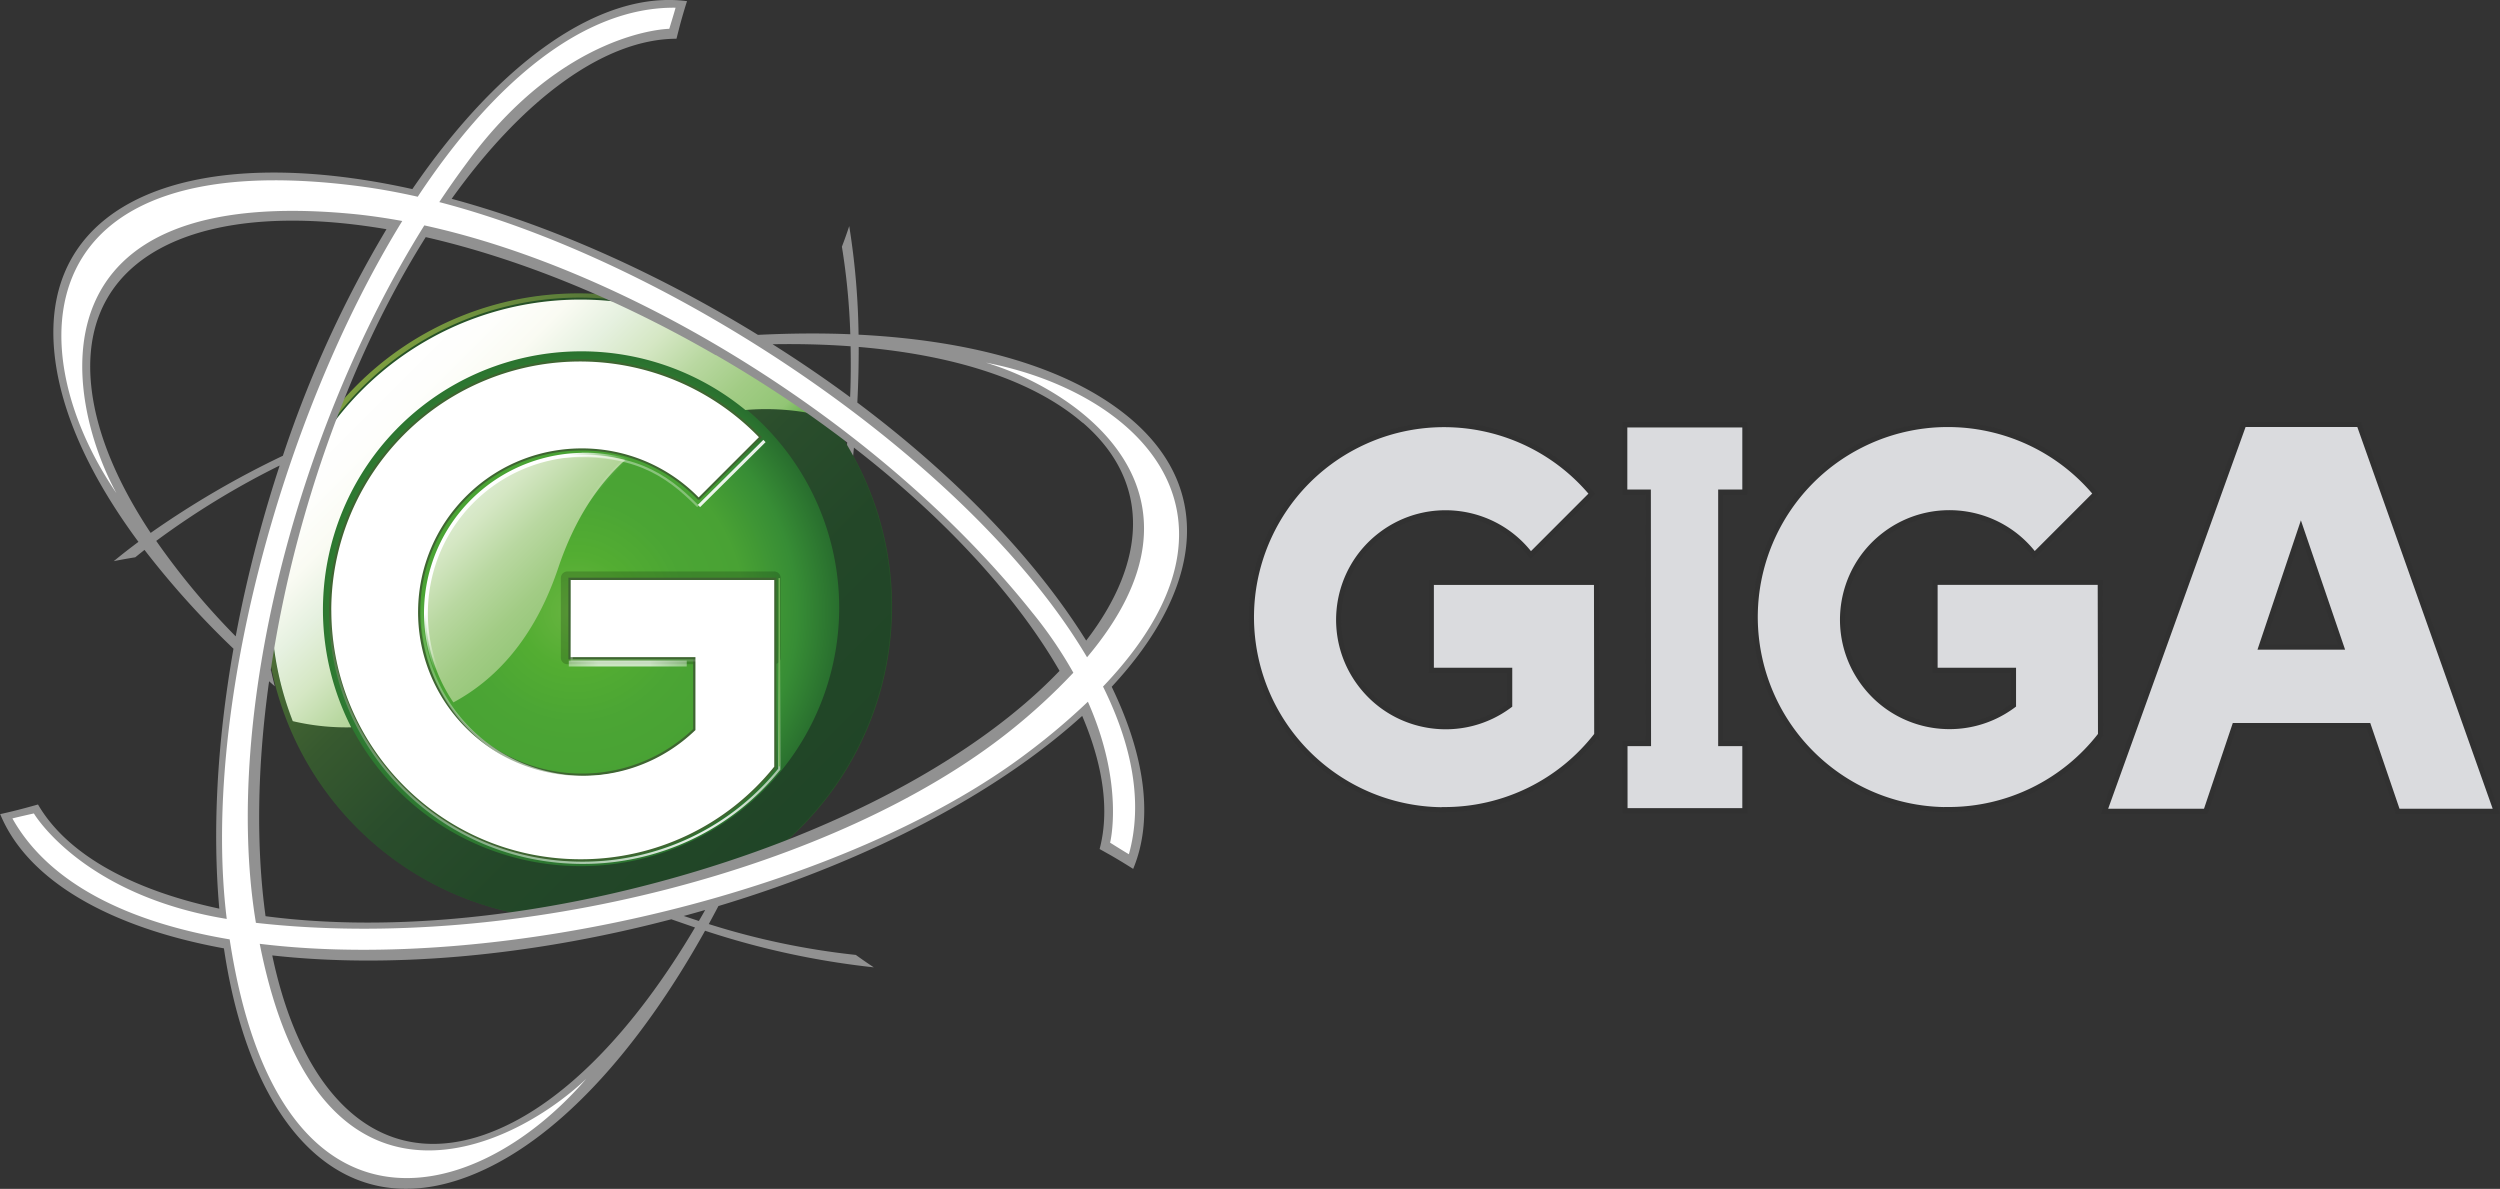 <svg xmlns="http://www.w3.org/2000/svg" xmlns:xlink="http://www.w3.org/1999/xlink" viewBox="0 0 648.09 308.19"><rect x="0" y="0" width="648.09" height="308.19" fill="#333333" stroke="none"/><defs><radialGradient id="A" cx="275.4" cy="336.98" r="45.5" gradientTransform="matrix(1.78, 0, 0, -1.78, -253.69, 908.55)" xlink:href="#J"><stop offset="0" stop-color="#69b541"></stop><stop offset=".18" stop-color="#53ad32"></stop><stop offset=".36" stop-color="#4ba534"></stop><stop offset=".54" stop-color="#49a234"></stop><stop offset=".71" stop-color="#378d35"></stop><stop offset=".89" stop-color="#24642c"></stop><stop offset="1" stop-color="#275128"></stop></radialGradient><linearGradient id="B" x1="293.624" y1="365.935" x2="179.081" y2="251.392" xlink:href="#J"><stop offset="0" stop-color="#204527"></stop><stop offset=".28" stop-color="#234728"></stop><stop offset=".47" stop-color="#2a4d2c"></stop><stop offset=".63" stop-color="#37592f"></stop><stop offset=".78" stop-color="#4b6c35"></stop><stop offset=".91" stop-color="#65863c"></stop><stop offset="1" stop-color="#7d9e40"></stop></linearGradient><linearGradient id="C" x1="245.547" y1="313.104" x2="182.73" y2="250.306" xlink:href="#J"><stop offset="0" stop-color="#50a639"></stop><stop offset=".1" stop-color="#92c575"></stop><stop offset=".23" stop-color="#a2cc85"></stop><stop offset=".37" stop-color="#b9d8a1"></stop><stop offset=".5" stop-color="#d5e7c4"></stop><stop offset=".63" stop-color="#e6f1e0"></stop><stop offset=".76" stop-color="#fafbf3"></stop><stop offset=".88" stop-color="#fefefc"></stop><stop offset="1" stop-color="#fff"></stop></linearGradient><linearGradient id="D" x1="134.271" y1="173.825" x2="190.41" y2="173.825" xlink:href="#J"><stop offset="0" stop-color="#fff" stop-opacity="0"></stop><stop offset=".37" stop-color="#fff" stop-opacity=".7"></stop><stop offset=".61" stop-color="#fff" stop-opacity=".7"></stop><stop offset="1" stop-color="#fff" stop-opacity="0"></stop></linearGradient><radialGradient id="E" cx="906.5" cy="-92.13" r="30.31" gradientTransform="matrix(-4.48, -1.49, -0.58, 1.72, 4290.69, 1882.36)" xlink:href="#J"><stop offset="0" stop-color="#fff"></stop><stop offset="1" stop-color="#fff" stop-opacity="0"></stop></radialGradient><linearGradient id="F" x1="288.28" y1="329.15" x2="292.97" y2="324.88" gradientTransform="matrix(1.91, 0, 0, -1.91, -336.25, 919.5)" xlink:href="#E"></linearGradient><linearGradient id="G" x1="231.02" y1="276.021" x2="267.845" y2="276.021" xlink:href="#J"><stop offset="0" stop-color="#fff" stop-opacity=".43"></stop><stop offset="1" stop-color="#fff" stop-opacity=".32"></stop></linearGradient><path id="H" d="M147.08 149.4h53.62a.44.44 0 0 1 .43.45v20.63a.44.44 0 0 1-.43.45h-53.62a.44.44 0 0 1-.43-.45v-20.62a.44.44 0 0 1 .43-.46z"></path><path id="I" d="M613.98 188.08H579.3l-7.47 22.24h-26.26l36.1-100.28h29.9l35.56 100.28h-25.56zm-17.5-51.13l-10.34 30.8h20.87zm-91.46 72.94c-23.16.034-43.302-15.866-48.646-38.402s5.514-45.787 26.223-56.156 45.83-5.132 60.673 12.647l-15.85 15.86c-9.258-12.152-26.603-14.522-38.782-5.3s-14.602 26.56-5.417 38.766 26.515 14.682 38.75 5.534v-9.08h-20.33v-22.8h42.82l.07 39.53a49.79 49.79 0 0 1-39.52 19.38zm-83.77-17.13h6.1l-.05-65.2h-6.1v-17.4h31.13v17.4h-6.26v65.2h6.26v17.4h-31.07zm-46.83 17.16c-23.16.034-43.302-15.866-48.646-38.402s5.514-45.787 26.223-56.156 45.83-5.132 60.673 12.647l-15.85 15.86c-9.26-12.16-26.613-14.537-38.8-5.312s-14.61 26.572-5.42 38.785 26.532 14.685 38.77 5.527v-9.1h-20.32v-22.8h42.82l.06 39.53a49.79 49.79 0 0 1-39.51 19.38z"></path><linearGradient id="J" gradientUnits="userSpaceOnUse"></linearGradient></defs><g transform="translate(-87.42 -150.24)"><path d="M237.52,226.35a81.16,81.16,0,1,1-81.16,81.16A81.16,81.16,0,0,1,237.52,226.35Z" fill="url(#A)"></path><path d="M237.34,388.62a81.16,81.16,0,1,1,81.16-81.16A81.16,81.16,0,0,1,237.34,388.62ZM197.69,238.13a80.09,80.09,0,0,0-34.53,98.54,60.9,60.9,0,0,0,15.15,1.6A67,67,0,1,0,280.49,256a62.13,62.13,0,0,1,19.81,1.47A80.09,80.09,0,0,0,197.69,238.13Z" fill="url(#B)"></path></g><g opacity=".18"><use xlink:href="#H" fill="#69875c"></use><use xlink:href="#H" fill="none" stroke="#010101" stroke-width="2.52"></use></g><path d="M280.65,256.53a67,67,0,0,0-102.18,82.26,60.72,60.72,0,0,1-15.15-1.6A80.08,80.08,0,0,1,300.45,258,62.06,62.06,0,0,0,280.65,256.53Zm-41.76,11.57a41.1,41.1,0,0,1,10.61,1.39c-6.89,6.19-13.05,15.13-17.37,28-6.27,18.63-16.5,29.1-27.17,34.84a41.07,41.07,0,0,1,33.94-64.2Z" transform="translate(-87.42 -150.24)" fill="url(#C)"></path><path d="M150.43 223.1c-29.5.003-55.285-19.913-62.735-48.46s5.312-58.52 31.052-72.936 57.967-9.633 78.412 11.634l-16 16c-16.175-16.712-42.827-17.173-59.57-1.03s-17.256 42.794-1.146 59.568 42.76 17.34 59.566 1.26v-18.5h-32.36v-20.56H201v48.76a64.7 64.7 0 0 1-50.57 24.26z" fill="#fff"></path><path d="M85.3 158.26c.002 27.637 17.45 52.262 43.522 61.43s55.09.877 72.388-20.68l.06-.08v-49.17h-53.92v21.14h32.34V189c-16.725 15.91-43.17 15.286-59.125-1.393s-15.4-43.124 1.223-59.13 43.08-15.534 59.132 1.053h.4l16.24-16.2-.2-.2c-18.41-19.17-46.626-25.225-71.28-15.296s-40.8 33.847-40.79 60.426zm.58 0c-.005-26.284 15.933-49.944 40.292-59.817s52.272-3.984 70.568 14.887l-15.62 15.62c-16.376-16.678-43.153-16.98-59.9-.676s-17.165 43.08-.932 59.898 43.006 17.35 59.893 1.188l.1-.08v-18.93h-32.34v-20h52.77v48.4a64.28 64.28 0 0 1-50.28 24c-35.61-.044-64.474-28.89-64.54-64.5z" fill="#3e6531"></path><path d="M288.2 178.05c8.66 17.9 10.9 34.36 5.56 47.2q-2.76-1.76-5.76-3.5l-2.94-1.65c2.62-9.9.94-21.73-4.52-34.52-21.22 19.28-53.86 37.15-94.3 49.3q-1.24 2.36-2.5 4.67a194.46 194.46 0 0 0 38.12 8q2.25 1.63 4.66 3.22a211.68 211.68 0 0 1-43.74-9.49c-17.16 30.8-38.56 54.9-61.2 63.62-33.28 12.85-56.74-13.15-63.53-59.05-29.73-5.43-50.94-17.63-58-34.8q3.2-.7 6.55-1.6 1.63-.44 3.25-.9c7.46 12.84 24.23 22.17 47 27-1.76-19.8-.68-42.7 3.68-67.38a226.78 226.78 0 0 1-23.07-25.62l-2.4 1.92q-2.74.44-5.57 1c2.06-1.7 4.2-3.36 6.4-5-12.17-16.45-20.1-33.1-21.75-48.63C9.87 51.6 50.47 36.5 106.9 49.02 129.53 15.92 155.83-2.65 178.1.3q-1 3.12-1.9 6.47l-.83 3.27c-18.54.06-39.6 15.4-58.28 41.5 22.2 6 46.45 16.1 71.14 30.35q4.2 2.42 8.26 4.92c8.16-.4 16.18-.48 23.94-.16a175.14 175.14 0 0 0-2.18-22.7q1-2.6 1.9-5.34a192.26 192.26 0 0 1 2.42 28.15c28.58 1.44 53.55 8.06 69.47 20.92 23.3 18.82 19.47 45.3-3.86 70.37zM182.8 235.9q-2.75.8-5.55 1.55 2 .67 3.92 1.3.83-1.4 1.63-2.84zm-57.17 58.22c19.84-6.94 38.86-27.16 54.54-53.68l-6.14-2.13c-38.15 10-74.08 12.65-103.45 9.37 7.6 36.2 27.47 56.07 55.06 46.44zM61.1 164.97q2.35-12.54 5.84-25.62 2.57-9.58 5.56-18.67a211 211 0 0 0-32 19.54 190.08 190.08 0 0 0 20.6 24.75zM23.52 98.55c.94 12.56 6.56 26.06 15.54 39.6a236.77 236.77 0 0 1 34.27-20 296.24 296.24 0 0 1 26.86-58.73C53.67 51.47 21.02 65 23.52 98.55zm162-6.48c-26.3-15.2-52.12-25.33-75.15-30.6-13.24 21-24.88 47.55-33 77.8a315 315 0 0 0-7.19 34.48l.1.1q.42 2 .95 4.06l-1.47-1.3c-3.17 22.58-3.34 43.3-.92 60.9 28.37 3.74 64 1.3 101.83-8.84 46.54-12.47 83.22-33 104-54.76-10.88-18.87-29.15-39.17-53.3-57.87l-.2 2.1q-.76-1.4-1.58-2.78c0-.22 0-.43.05-.65a318.08 318.08 0 0 0-34.07-22.67zm34.98-2.3c-6.53-.48-13.3-.65-20.22-.53q10.54 6.66 20.1 13.72c.2-4.5.2-8.9.13-13.2zm60.18 19.85c-13.16-11.33-33.9-17.64-58.07-19.68 0 4.72-.1 9.54-.36 14.42 26.33 19.72 46.62 41.3 59.33 61.7 15.67-20.4 17-41.08-.9-56.5z" fill="#919191"></path><path d="M285.95 178c7.56 15.26 10.4 30.12 6.7 43.45-.8-.44-4.87-3-4.87-3s3.8-15-5.76-36.54a173.8 173.8 0 0 1-15.35 13c-47.1 35.85-136.53 57.45-199.34 49.76 15.16 76.88 64.7 53.9 84.65 35-29.23 33.87-80 45.46-92.44-36.15-26.2-4.4-46.85-14.45-56.32-31.35.88-.25 5.56-1.3 5.56-1.3s12.47 21.2 50 27.35c-6.52-52.87 13.8-129.45 45.5-180.93q-5.86-1.08-11.53-1.7C7 46.8 16.66 103.02 30.18 127.84 4.5 90.23 6.85 36.94 93.35 48.3c4.85.64 9.84 1.55 14.94 2.7 19.5-29.47 42.88-49.27 66.84-49-.22.9-1.63 5.47-1.63 5.47s-27.2.3-52.36 34.6q-3.73 5-7.26 10.32c62.53 16.26 138.52 68.27 167.92 118 36.15-42.87-2.48-69.26-26.23-76.38 39.8 7.67 72.54 39.8 30.38 83.97zm-18.18-19C229.46 110.76 164.58 70.35 110 58.43c-33.73 54.07-51.88 127.6-43.9 179.3l.24 1.5c67.5 7.63 150.77-14 195.62-49.84a155.19 155.19 0 0 0 16.29-15 109.75 109.75 0 0 0-10.48-15.4z" fill="#fff"></path><use xlink:href="#I" fill="#dadbde"></use><use xlink:href="#I" fill="none" stroke="#313131" stroke-miterlimit="10" stroke-width="1.32"></use><path d="M147.45 171.26h30.58v1.52h-30.58z" fill="url(#D)"></path><path d="M172.72,309.08c0,35.91,29.47,65.12,65.7,65.12a65.65,65.65,0,0,0,51.24-24.37l.06-.08V300.6h-54.4v21.14h32.63v18.09a41.88,41.88,0,1,1,1.24-59.47h.41L286,264.15l-.2-.2a65.42,65.42,0,0,0-47.35-20C202.19,244,172.72,273.17,172.72,309.08Zm.58,0c0-35.59,29.21-64.54,65.12-64.54a64.84,64.84,0,0,1,46.73,19.62l-15.76,15.62a42.45,42.45,0,1,0-.95,60.41l.09-.08V321.17H235.9v-20h53.24v48.36a65.07,65.07,0,0,1-50.72,24.08h0C202.51,373.62,173.3,344.66,173.3,309.08Z" transform="translate(-87.42 -150.24)" fill="url(#E)"></path><path d="M201.82 149.87h.4v48.8h-.4z" fill="#71b255"></path><path d="M180.902 130.874l16.982-16.846.585.59-16.982 16.846z" fill="#fff" opacity=".9"></path><g transform="translate(-87.42 -150.24)" fill="none"><path d="M238.9 268.1a41.1 41.1 0 0 1 10.61 1.39c-6.9 6.2-13.05 15.13-17.37 28-6.27 18.63-16.5 29.1-27.17 34.84a41.07 41.07 0 0 1 33.94-64.2z" stroke="url(#F)"></path><path d="M232.35 268.7c18.77-1.4 27.47 4.13 36 12.8" stroke-width=".6" stroke="url(#G)"></path></g></svg>